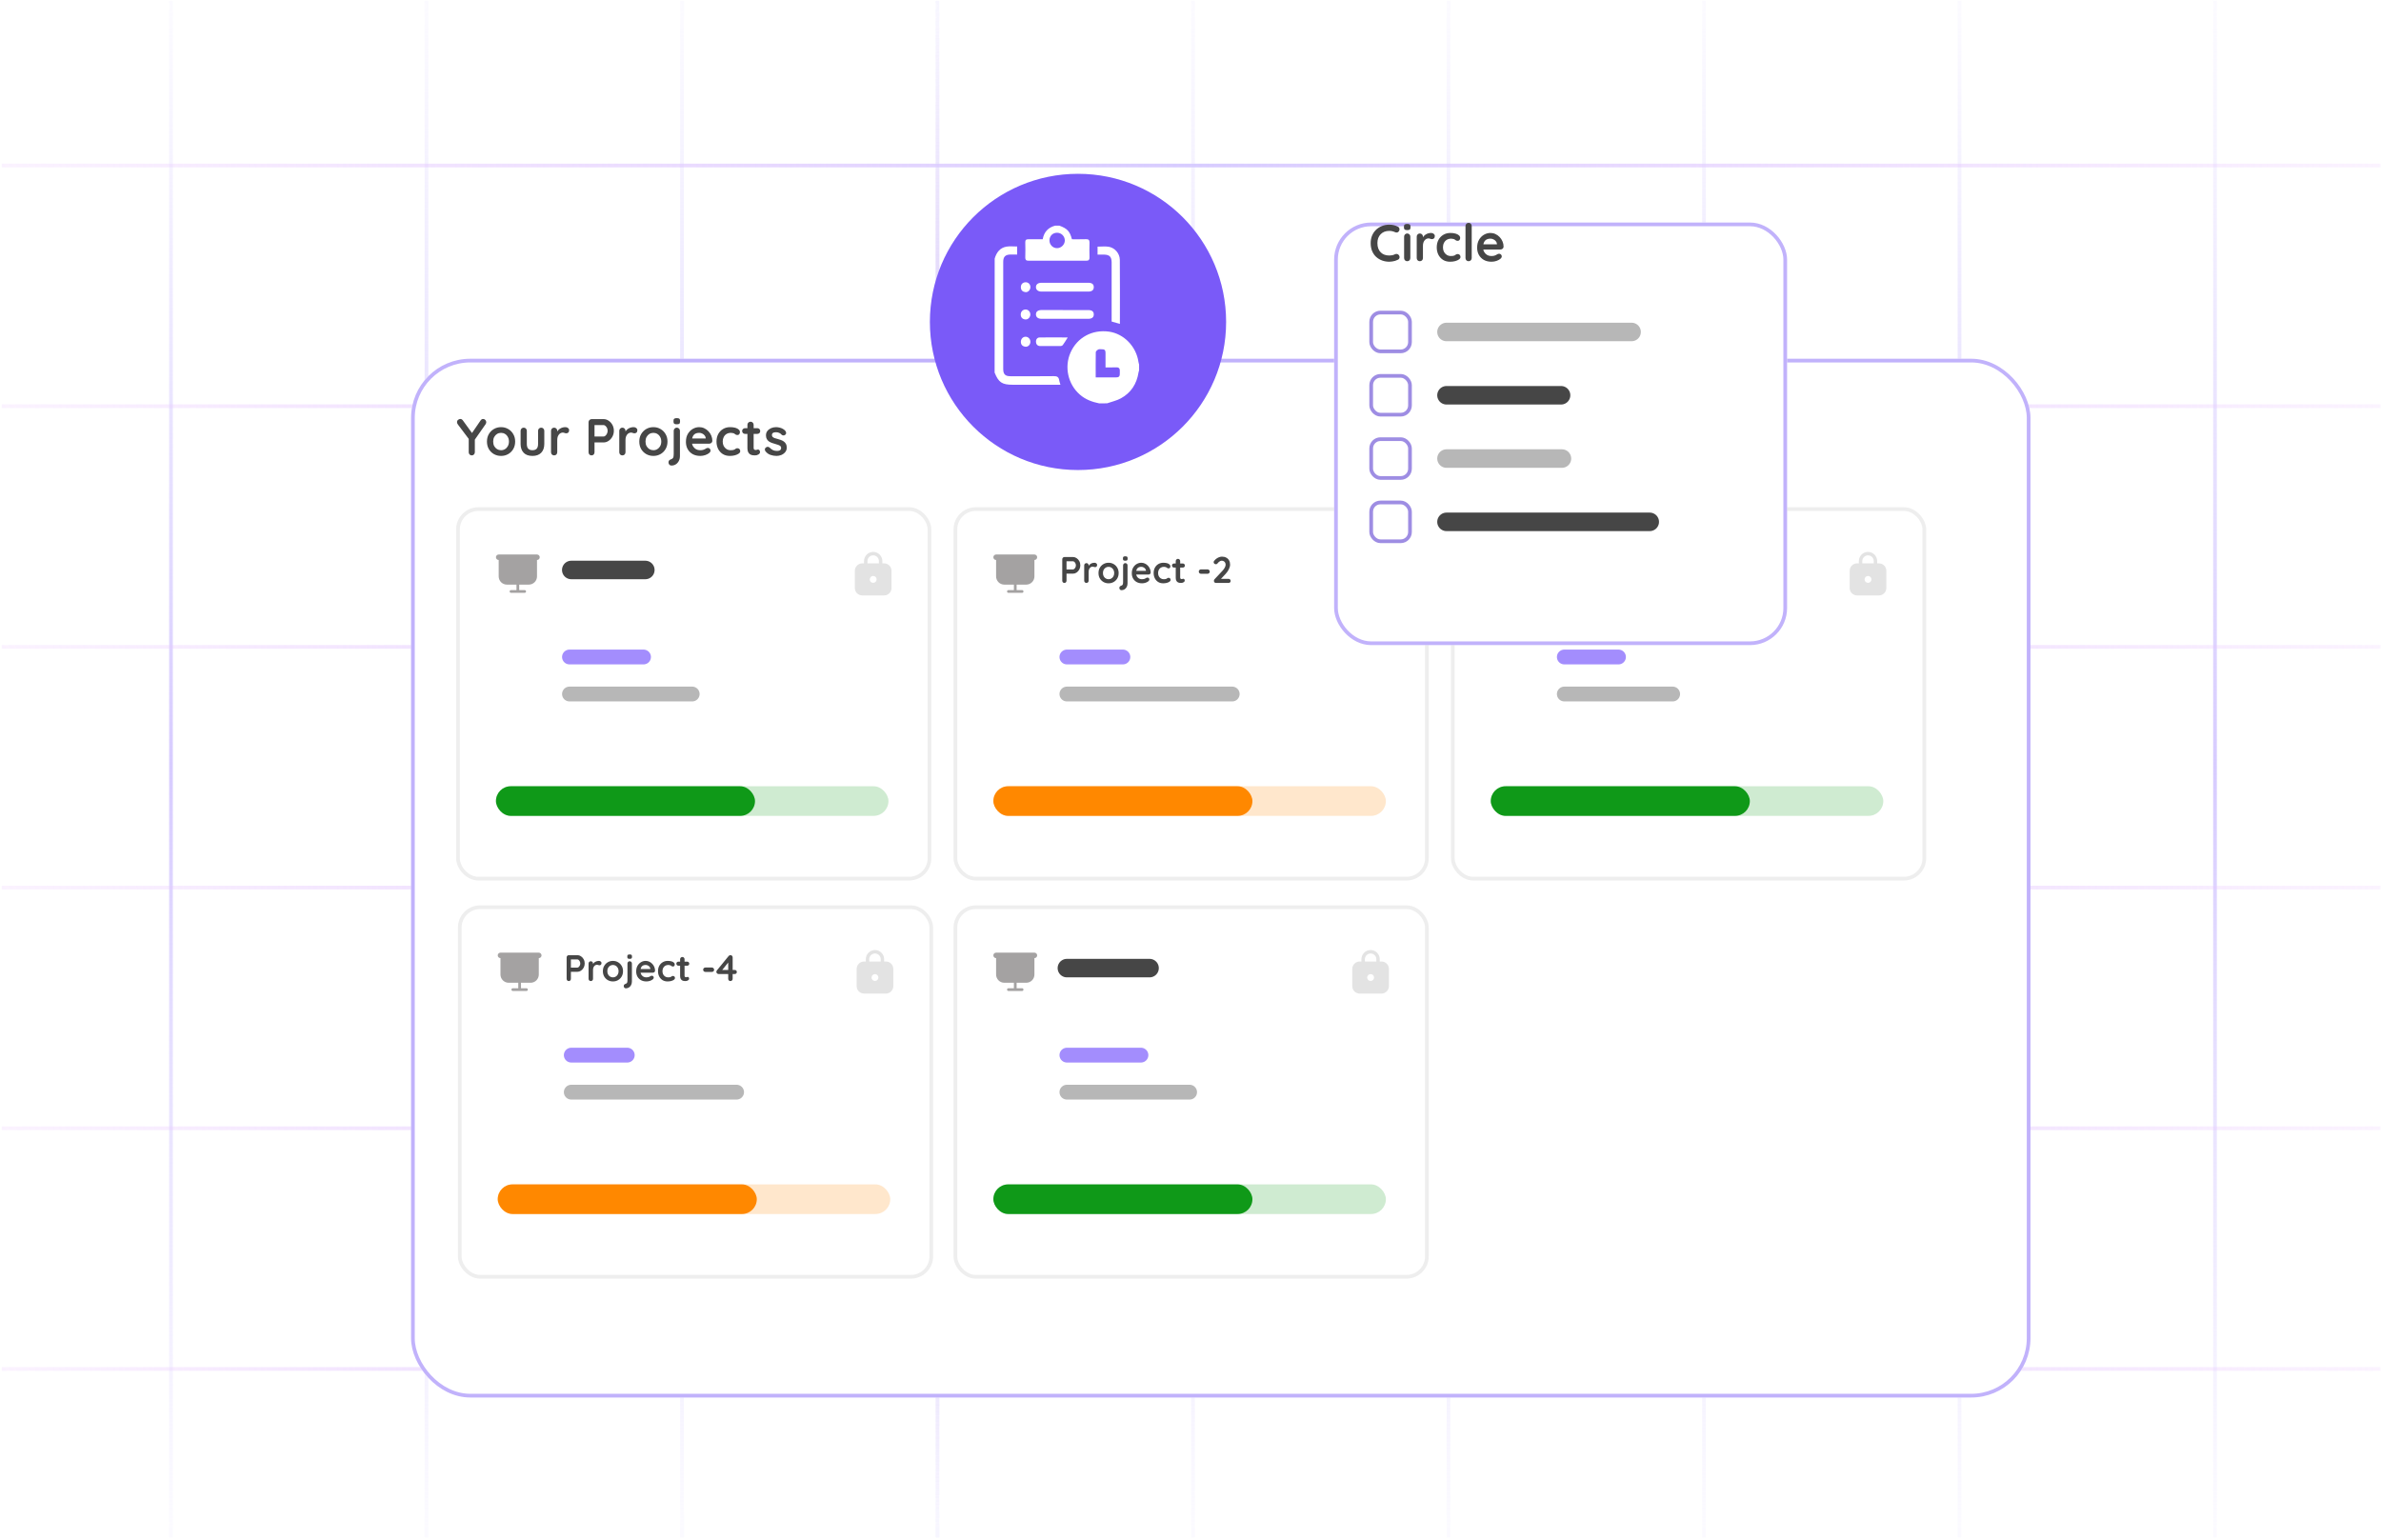 <svg width="643" height="416" viewBox="0 0 643 416" fill="none" xmlns="http://www.w3.org/2000/svg">
<line x1="46.174" y1="0.19" x2="46.174" y2="415.207" stroke="url(#paint0_radial_1590_15808)"/>
<line x1="115.174" y1="0.19" x2="115.174" y2="415.207" stroke="url(#paint1_radial_1590_15808)"/>
<line x1="184.174" y1="0.19" x2="184.174" y2="415.207" stroke="url(#paint2_radial_1590_15808)"/>
<line x1="253.174" y1="0.19" x2="253.174" y2="415.207" stroke="url(#paint3_radial_1590_15808)"/>
<line x1="253.174" y1="0.19" x2="253.174" y2="415.207" stroke="url(#paint4_radial_1590_15808)"/>
<line x1="322.174" y1="0.19" x2="322.174" y2="415.207" stroke="url(#paint5_radial_1590_15808)"/>
<line x1="391.174" y1="0.19" x2="391.174" y2="415.207" stroke="url(#paint6_radial_1590_15808)"/>
<line x1="460.174" y1="0.19" x2="460.174" y2="415.207" stroke="url(#paint7_radial_1590_15808)"/>
<line x1="529.174" y1="0.19" x2="529.174" y2="415.207" stroke="url(#paint8_radial_1590_15808)"/>
<line x1="598.174" y1="0.19" x2="598.174" y2="415.207" stroke="url(#paint9_radial_1590_15808)"/>
<line x1="0.467" y1="174.699" x2="642.881" y2="174.699" stroke="url(#paint10_radial_1590_15808)"/>
<line x1="0.467" y1="109.699" x2="642.881" y2="109.699" stroke="url(#paint11_radial_1590_15808)"/>
<line x1="0.467" y1="44.699" x2="642.881" y2="44.699" stroke="url(#paint12_radial_1590_15808)"/>
<line x1="0.467" y1="239.699" x2="642.881" y2="239.699" stroke="url(#paint13_radial_1590_15808)"/>
<line x1="0.467" y1="304.699" x2="642.881" y2="304.699" stroke="url(#paint14_radial_1590_15808)"/>
<line x1="0.467" y1="369.699" x2="642.881" y2="369.699" stroke="url(#paint15_radial_1590_15808)"/>
<g filter="url(#filter0_d_1590_15808)">
<rect x="103.009" y="88.882" width="437.331" height="280.526" rx="16" fill="white"/>
<rect x="103.509" y="89.382" width="436.331" height="279.526" rx="15.5" stroke="#C1B2FB"/>
</g>
<path d="M206.684 121.822C206.591 121.691 206.549 121.523 206.558 121.318C206.568 121.113 206.689 120.935 206.922 120.786C207.072 120.693 207.23 120.655 207.398 120.674C207.566 120.683 207.73 120.767 207.888 120.926C208.159 121.197 208.444 121.407 208.742 121.556C209.041 121.705 209.414 121.78 209.862 121.78C210.002 121.771 210.156 121.752 210.324 121.724C210.492 121.687 210.637 121.612 210.758 121.5C210.889 121.379 210.954 121.197 210.954 120.954C210.954 120.749 210.884 120.585 210.744 120.464C210.604 120.343 210.418 120.24 210.184 120.156C209.96 120.072 209.708 119.993 209.428 119.918C209.139 119.834 208.84 119.741 208.532 119.638C208.234 119.535 207.958 119.405 207.706 119.246C207.454 119.078 207.249 118.859 207.09 118.588C206.932 118.317 206.852 117.977 206.852 117.566C206.852 117.099 206.983 116.703 207.244 116.376C207.506 116.049 207.842 115.797 208.252 115.62C208.672 115.443 209.111 115.354 209.568 115.354C209.858 115.354 210.161 115.391 210.478 115.466C210.796 115.531 211.099 115.643 211.388 115.802C211.678 115.951 211.92 116.152 212.116 116.404C212.219 116.544 212.28 116.712 212.298 116.908C212.317 117.104 212.228 117.281 212.032 117.44C211.892 117.552 211.729 117.603 211.542 117.594C211.356 117.575 211.202 117.51 211.08 117.398C210.922 117.193 210.707 117.029 210.436 116.908C210.175 116.787 209.872 116.726 209.526 116.726C209.386 116.726 209.232 116.745 209.064 116.782C208.906 116.81 208.766 116.88 208.644 116.992C208.523 117.095 208.462 117.263 208.462 117.496C208.462 117.711 208.532 117.883 208.672 118.014C208.812 118.135 208.999 118.238 209.232 118.322C209.475 118.397 209.732 118.471 210.002 118.546C210.282 118.621 210.567 118.709 210.856 118.812C211.146 118.915 211.412 119.05 211.654 119.218C211.897 119.386 212.093 119.605 212.242 119.876C212.392 120.137 212.466 120.473 212.466 120.884C212.466 121.36 212.326 121.766 212.046 122.102C211.766 122.438 211.416 122.695 210.996 122.872C210.576 123.04 210.147 123.124 209.708 123.124C209.158 123.124 208.607 123.031 208.056 122.844C207.506 122.648 207.048 122.307 206.684 121.822Z" fill="#464646"/>
<path d="M201.201 115.634H204.519C204.743 115.634 204.929 115.708 205.079 115.858C205.228 116.007 205.303 116.194 205.303 116.418C205.303 116.632 205.228 116.814 205.079 116.964C204.929 117.104 204.743 117.174 204.519 117.174H201.201C200.977 117.174 200.79 117.099 200.641 116.95C200.491 116.8 200.417 116.614 200.417 116.39C200.417 116.175 200.491 115.998 200.641 115.858C200.79 115.708 200.977 115.634 201.201 115.634ZM202.699 113.884C202.941 113.884 203.137 113.968 203.287 114.136C203.445 114.294 203.525 114.495 203.525 114.738V120.968C203.525 121.098 203.548 121.206 203.595 121.29C203.651 121.374 203.721 121.434 203.805 121.472C203.898 121.509 203.996 121.528 204.099 121.528C204.211 121.528 204.313 121.509 204.407 121.472C204.5 121.425 204.607 121.402 204.729 121.402C204.859 121.402 204.976 121.462 205.079 121.584C205.191 121.705 205.247 121.873 205.247 122.088C205.247 122.349 205.102 122.564 204.813 122.732C204.533 122.9 204.229 122.984 203.903 122.984C203.707 122.984 203.487 122.97 203.245 122.942C203.011 122.904 202.787 122.825 202.573 122.704C202.367 122.573 202.195 122.377 202.055 122.116C201.915 121.854 201.845 121.495 201.845 121.038V114.738C201.845 114.495 201.924 114.294 202.083 114.136C202.251 113.968 202.456 113.884 202.699 113.884Z" fill="#464646"/>
<path d="M197.175 115.354C197.707 115.354 198.169 115.41 198.561 115.522C198.962 115.634 199.27 115.793 199.485 115.998C199.709 116.194 199.821 116.432 199.821 116.712C199.821 116.899 199.765 117.076 199.653 117.244C199.541 117.403 199.378 117.482 199.163 117.482C199.014 117.482 198.888 117.463 198.785 117.426C198.692 117.379 198.608 117.323 198.533 117.258C198.458 117.193 198.37 117.132 198.267 117.076C198.174 117.02 198.029 116.978 197.833 116.95C197.646 116.913 197.506 116.894 197.413 116.894C196.937 116.894 196.531 116.997 196.195 117.202C195.868 117.407 195.616 117.687 195.439 118.042C195.262 118.387 195.173 118.789 195.173 119.246C195.173 119.694 195.262 120.095 195.439 120.45C195.626 120.795 195.878 121.071 196.195 121.276C196.522 121.481 196.895 121.584 197.315 121.584C197.548 121.584 197.749 121.57 197.917 121.542C198.085 121.514 198.225 121.472 198.337 121.416C198.468 121.341 198.584 121.262 198.687 121.178C198.79 121.094 198.944 121.052 199.149 121.052C199.392 121.052 199.578 121.131 199.709 121.29C199.84 121.439 199.905 121.626 199.905 121.85C199.905 122.083 199.774 122.298 199.513 122.494C199.252 122.681 198.906 122.835 198.477 122.956C198.057 123.068 197.6 123.124 197.105 123.124C196.368 123.124 195.728 122.956 195.187 122.62C194.646 122.275 194.226 121.808 193.927 121.22C193.638 120.632 193.493 119.974 193.493 119.246C193.493 118.481 193.647 117.809 193.955 117.23C194.272 116.642 194.706 116.185 195.257 115.858C195.817 115.522 196.456 115.354 197.175 115.354Z" fill="#464646"/>
<path d="M189.113 123.124C188.32 123.124 187.629 122.961 187.041 122.634C186.463 122.298 186.015 121.845 185.697 121.276C185.389 120.707 185.235 120.063 185.235 119.344C185.235 118.504 185.403 117.79 185.739 117.202C186.085 116.605 186.533 116.147 187.083 115.83C187.634 115.513 188.217 115.354 188.833 115.354C189.309 115.354 189.757 115.452 190.177 115.648C190.607 115.844 190.985 116.115 191.311 116.46C191.638 116.796 191.895 117.188 192.081 117.636C192.277 118.084 192.375 118.56 192.375 119.064C192.366 119.288 192.277 119.47 192.109 119.61C191.941 119.75 191.745 119.82 191.521 119.82H186.173L185.753 118.42H190.891L190.583 118.7V118.322C190.565 118.051 190.467 117.809 190.289 117.594C190.121 117.379 189.907 117.211 189.645 117.09C189.393 116.959 189.123 116.894 188.833 116.894C188.553 116.894 188.292 116.931 188.049 117.006C187.807 117.081 187.597 117.207 187.419 117.384C187.242 117.561 187.102 117.799 186.999 118.098C186.897 118.397 186.845 118.775 186.845 119.232C186.845 119.736 186.948 120.165 187.153 120.52C187.368 120.865 187.639 121.131 187.965 121.318C188.301 121.495 188.656 121.584 189.029 121.584C189.375 121.584 189.65 121.556 189.855 121.5C190.061 121.444 190.224 121.379 190.345 121.304C190.476 121.22 190.593 121.15 190.695 121.094C190.863 121.01 191.022 120.968 191.171 120.968C191.377 120.968 191.545 121.038 191.675 121.178C191.815 121.318 191.885 121.481 191.885 121.668C191.885 121.92 191.755 122.149 191.493 122.354C191.251 122.559 190.91 122.741 190.471 122.9C190.033 123.049 189.58 123.124 189.113 123.124Z" fill="#464646"/>
<path d="M183.62 123.124C183.62 123.656 183.517 124.113 183.312 124.496C183.106 124.888 182.831 125.191 182.486 125.406C182.14 125.621 181.753 125.728 181.324 125.728C181.09 125.728 180.904 125.649 180.764 125.49C180.614 125.341 180.54 125.159 180.54 124.944V124.79C180.54 124.585 180.61 124.421 180.75 124.3C180.88 124.179 181.048 124.085 181.254 124.02C181.478 123.945 181.636 123.838 181.73 123.698C181.823 123.567 181.879 123.409 181.898 123.222C181.926 123.035 181.94 122.839 181.94 122.634V116.348C181.94 116.105 182.019 115.905 182.178 115.746C182.336 115.578 182.537 115.494 182.78 115.494C183.022 115.494 183.223 115.578 183.382 115.746C183.54 115.905 183.62 116.105 183.62 116.348V123.124ZM182.752 114.584C182.434 114.584 182.21 114.533 182.08 114.43C181.949 114.327 181.884 114.145 181.884 113.884V113.618C181.884 113.347 181.954 113.165 182.094 113.072C182.243 112.969 182.467 112.918 182.766 112.918C183.092 112.918 183.321 112.969 183.452 113.072C183.582 113.175 183.648 113.357 183.648 113.618V113.884C183.648 114.155 183.578 114.341 183.438 114.444C183.298 114.537 183.069 114.584 182.752 114.584Z" fill="#464646"/>
<path d="M180.259 119.246C180.259 120.011 180.087 120.688 179.741 121.276C179.405 121.855 178.948 122.307 178.369 122.634C177.8 122.961 177.161 123.124 176.451 123.124C175.742 123.124 175.098 122.961 174.519 122.634C173.95 122.307 173.493 121.855 173.147 121.276C172.811 120.688 172.643 120.011 172.643 119.246C172.643 118.481 172.811 117.809 173.147 117.23C173.493 116.642 173.95 116.185 174.519 115.858C175.098 115.522 175.742 115.354 176.451 115.354C177.161 115.354 177.8 115.522 178.369 115.858C178.948 116.185 179.405 116.642 179.741 117.23C180.087 117.809 180.259 118.481 180.259 119.246ZM178.579 119.246C178.579 118.77 178.481 118.359 178.285 118.014C178.099 117.659 177.842 117.384 177.515 117.188C177.198 116.992 176.843 116.894 176.451 116.894C176.059 116.894 175.7 116.992 175.373 117.188C175.056 117.384 174.799 117.659 174.603 118.014C174.417 118.359 174.323 118.77 174.323 119.246C174.323 119.713 174.417 120.123 174.603 120.478C174.799 120.823 175.056 121.094 175.373 121.29C175.7 121.486 176.059 121.584 176.451 121.584C176.843 121.584 177.198 121.486 177.515 121.29C177.842 121.094 178.099 120.823 178.285 120.478C178.481 120.123 178.579 119.713 178.579 119.246Z" fill="#464646"/>
<path d="M168.078 122.984C167.835 122.984 167.634 122.905 167.476 122.746C167.317 122.578 167.238 122.373 167.238 122.13V116.348C167.238 116.105 167.317 115.905 167.476 115.746C167.634 115.578 167.835 115.494 168.078 115.494C168.32 115.494 168.521 115.578 168.68 115.746C168.838 115.905 168.918 116.105 168.918 116.348V117.664L168.82 116.726C168.922 116.502 169.053 116.306 169.212 116.138C169.38 115.961 169.566 115.816 169.772 115.704C169.977 115.583 170.196 115.494 170.43 115.438C170.663 115.382 170.896 115.354 171.13 115.354C171.41 115.354 171.643 115.433 171.83 115.592C172.026 115.751 172.124 115.937 172.124 116.152C172.124 116.46 172.044 116.684 171.886 116.824C171.727 116.955 171.554 117.02 171.368 117.02C171.19 117.02 171.027 116.987 170.878 116.922C170.738 116.857 170.574 116.824 170.388 116.824C170.22 116.824 170.047 116.866 169.87 116.95C169.702 117.025 169.543 117.146 169.394 117.314C169.254 117.482 169.137 117.692 169.044 117.944C168.96 118.187 168.918 118.476 168.918 118.812V122.13C168.918 122.373 168.838 122.578 168.68 122.746C168.521 122.905 168.32 122.984 168.078 122.984Z" fill="#464646"/>
<path d="M162.988 113.184C163.473 113.184 163.926 113.324 164.346 113.604C164.775 113.884 165.121 114.262 165.382 114.738C165.643 115.214 165.774 115.746 165.774 116.334C165.774 116.913 165.643 117.44 165.382 117.916C165.121 118.392 164.775 118.775 164.346 119.064C163.926 119.344 163.473 119.484 162.988 119.484H160.412L160.552 119.232V122.13C160.552 122.373 160.477 122.578 160.328 122.746C160.179 122.905 159.983 122.984 159.74 122.984C159.507 122.984 159.315 122.905 159.166 122.746C159.017 122.578 158.942 122.373 158.942 122.13V114.038C158.942 113.795 159.021 113.595 159.18 113.436C159.348 113.268 159.553 113.184 159.796 113.184H162.988ZM162.988 117.888C163.165 117.888 163.338 117.813 163.506 117.664C163.674 117.515 163.814 117.323 163.926 117.09C164.038 116.847 164.094 116.595 164.094 116.334C164.094 116.063 164.038 115.811 163.926 115.578C163.814 115.345 163.674 115.158 163.506 115.018C163.338 114.869 163.165 114.794 162.988 114.794H160.384L160.552 114.542V118.112L160.398 117.888H162.988Z" fill="#464646"/>
<path d="M149.648 122.984C149.405 122.984 149.205 122.905 149.046 122.746C148.887 122.578 148.808 122.373 148.808 122.13V116.348C148.808 116.105 148.887 115.905 149.046 115.746C149.205 115.578 149.405 115.494 149.648 115.494C149.891 115.494 150.091 115.578 150.25 115.746C150.409 115.905 150.488 116.105 150.488 116.348V117.664L150.39 116.726C150.493 116.502 150.623 116.306 150.782 116.138C150.95 115.961 151.137 115.816 151.342 115.704C151.547 115.583 151.767 115.494 152 115.438C152.233 115.382 152.467 115.354 152.7 115.354C152.98 115.354 153.213 115.433 153.4 115.592C153.596 115.751 153.694 115.937 153.694 116.152C153.694 116.46 153.615 116.684 153.456 116.824C153.297 116.955 153.125 117.02 152.938 117.02C152.761 117.02 152.597 116.987 152.448 116.922C152.308 116.857 152.145 116.824 151.958 116.824C151.79 116.824 151.617 116.866 151.44 116.95C151.272 117.025 151.113 117.146 150.964 117.314C150.824 117.482 150.707 117.692 150.614 117.944C150.53 118.187 150.488 118.476 150.488 118.812V122.13C150.488 122.373 150.409 122.578 150.25 122.746C150.091 122.905 149.891 122.984 149.648 122.984Z" fill="#464646"/>
<path d="M146.149 115.494C146.392 115.494 146.592 115.578 146.751 115.746C146.91 115.905 146.989 116.105 146.989 116.348V119.904C146.989 120.893 146.714 121.677 146.163 122.256C145.612 122.835 144.819 123.124 143.783 123.124C142.747 123.124 141.954 122.835 141.403 122.256C140.862 121.677 140.591 120.893 140.591 119.904V116.348C140.591 116.105 140.67 115.905 140.829 115.746C140.988 115.578 141.188 115.494 141.431 115.494C141.674 115.494 141.874 115.578 142.033 115.746C142.192 115.905 142.271 116.105 142.271 116.348V119.904C142.271 120.473 142.397 120.898 142.649 121.178C142.901 121.449 143.279 121.584 143.783 121.584C144.296 121.584 144.679 121.449 144.931 121.178C145.183 120.898 145.309 120.473 145.309 119.904V116.348C145.309 116.105 145.388 115.905 145.547 115.746C145.706 115.578 145.906 115.494 146.149 115.494Z" fill="#464646"/>
<path d="M139.121 119.246C139.121 120.011 138.948 120.688 138.603 121.276C138.267 121.855 137.809 122.307 137.231 122.634C136.661 122.961 136.022 123.124 135.313 123.124C134.603 123.124 133.959 122.961 133.381 122.634C132.811 122.307 132.354 121.855 132.009 121.276C131.673 120.688 131.505 120.011 131.505 119.246C131.505 118.481 131.673 117.809 132.009 117.23C132.354 116.642 132.811 116.185 133.381 115.858C133.959 115.522 134.603 115.354 135.313 115.354C136.022 115.354 136.661 115.522 137.231 115.858C137.809 116.185 138.267 116.642 138.603 117.23C138.948 117.809 139.121 118.481 139.121 119.246ZM137.441 119.246C137.441 118.77 137.343 118.359 137.147 118.014C136.96 117.659 136.703 117.384 136.377 117.188C136.059 116.992 135.705 116.894 135.313 116.894C134.921 116.894 134.561 116.992 134.235 117.188C133.917 117.384 133.661 117.659 133.465 118.014C133.278 118.359 133.185 118.77 133.185 119.246C133.185 119.713 133.278 120.123 133.465 120.478C133.661 120.823 133.917 121.094 134.235 121.29C134.561 121.486 134.921 121.584 135.313 121.584C135.705 121.584 136.059 121.486 136.377 121.29C136.703 121.094 136.96 120.823 137.147 120.478C137.343 120.123 137.441 119.713 137.441 119.246Z" fill="#464646"/>
<path d="M130.473 113.142C130.688 113.142 130.879 113.226 131.047 113.394C131.224 113.553 131.313 113.758 131.313 114.01C131.313 114.094 131.299 114.183 131.271 114.276C131.252 114.36 131.215 114.444 131.159 114.528L127.981 119.078L128.233 118.112V122.13C128.233 122.373 128.149 122.578 127.981 122.746C127.822 122.905 127.636 122.984 127.421 122.984C127.188 122.984 126.987 122.905 126.819 122.746C126.66 122.578 126.581 122.373 126.581 122.13V118.224L126.693 118.672L123.669 114.654C123.576 114.533 123.51 114.416 123.473 114.304C123.436 114.192 123.417 114.089 123.417 113.996C123.417 113.744 123.515 113.539 123.711 113.38C123.907 113.221 124.108 113.142 124.313 113.142C124.574 113.142 124.803 113.273 124.999 113.534L127.687 117.244L127.295 117.188L129.773 113.562C129.969 113.282 130.202 113.142 130.473 113.142Z" fill="#464646"/>
<rect x="123.679" y="137.484" width="127.33" height="99.797" rx="5.5" fill="white" stroke="#EEEEEE"/>
<path d="M134.671 149.75C134.475 149.75 134.287 149.828 134.148 149.967C134.009 150.106 133.932 150.294 133.932 150.49C133.932 150.686 134.009 150.874 134.148 151.013C134.287 151.151 134.475 151.229 134.671 151.229V155.665C134.671 156.253 134.905 156.817 135.32 157.233C135.736 157.649 136.301 157.883 136.889 157.883H139.476V159.362H137.998C137.9 159.362 137.806 159.401 137.736 159.47C137.667 159.539 137.628 159.633 137.628 159.731C137.628 159.829 137.667 159.923 137.736 159.993C137.806 160.062 137.9 160.101 137.998 160.101H141.694C141.792 160.101 141.886 160.062 141.956 159.993C142.025 159.923 142.064 159.829 142.064 159.731C142.064 159.633 142.025 159.539 141.956 159.47C141.886 159.401 141.792 159.362 141.694 159.362H140.216V157.883H142.803C143.392 157.883 143.956 157.649 144.372 157.233C144.788 156.817 145.021 156.253 145.021 155.665V151.229C145.217 151.229 145.405 151.151 145.544 151.013C145.683 150.874 145.761 150.686 145.761 150.49C145.761 150.294 145.683 150.106 145.544 149.967C145.405 149.828 145.217 149.75 145.021 149.75H134.671Z" fill="#A4A2A2"/>
<path d="M153.789 177.426H173.789" stroke="#A38DFD" stroke-width="4" stroke-linecap="round"/>
<path d="M153.789 187.426H186.932" stroke="#B7B7B7" stroke-width="4" stroke-linecap="round"/>
<path d="M154.273 153.926H174.273" stroke="#464646" stroke-width="5" stroke-linecap="round"/>
<rect x="133.932" y="212.335" width="106" height="8" rx="4" fill="#CFEBD1"/>
<rect x="133.932" y="212.335" width="69.96" height="8" rx="4" fill="#0F9918"/>
<path d="M238.281 151.522V152.141H238.745C239.279 152.141 239.79 152.353 240.168 152.73C240.545 153.107 240.757 153.619 240.757 154.152V158.793C240.757 159.327 240.545 159.838 240.168 160.216C239.79 160.593 239.279 160.805 238.745 160.805H232.867C232.333 160.805 231.822 160.593 231.444 160.216C231.067 159.838 230.855 159.327 230.855 158.793V154.152C230.855 153.619 231.067 153.107 231.444 152.73C231.822 152.353 232.333 152.141 232.867 152.141H233.331V151.522C233.331 150.866 233.591 150.236 234.056 149.772C234.52 149.308 235.15 149.047 235.806 149.047C236.463 149.047 237.092 149.308 237.556 149.772C238.021 150.236 238.281 150.866 238.281 151.522ZM234.259 151.522V152.141H237.353V151.522C237.353 151.112 237.19 150.718 236.9 150.428C236.61 150.138 236.216 149.975 235.806 149.975C235.396 149.975 235.002 150.138 234.712 150.428C234.422 150.718 234.259 151.112 234.259 151.522ZM235.806 157.401C236.052 157.401 236.288 157.303 236.462 157.129C236.636 156.955 236.734 156.719 236.734 156.473C236.734 156.227 236.636 155.991 236.462 155.816C236.288 155.642 236.052 155.545 235.806 155.545C235.56 155.545 235.324 155.642 235.15 155.816C234.976 155.991 234.878 156.227 234.878 156.473C234.878 156.719 234.976 156.955 235.15 157.129C235.324 157.303 235.56 157.401 235.806 157.401Z" fill="#E3E3E3"/>
<rect x="258.009" y="245.005" width="127.33" height="99.797" rx="5.5" fill="white" stroke="#EEEEEE"/>
<path d="M269.001 257.271C268.805 257.271 268.617 257.349 268.478 257.488C268.339 257.626 268.262 257.814 268.262 258.011C268.262 258.207 268.339 258.395 268.478 258.533C268.617 258.672 268.805 258.75 269.001 258.75V263.186C269.001 263.774 269.235 264.338 269.651 264.754C270.066 265.17 270.631 265.404 271.219 265.404H273.806V266.882H272.328C272.23 266.882 272.136 266.921 272.066 266.991C271.997 267.06 271.958 267.154 271.958 267.252C271.958 267.35 271.997 267.444 272.066 267.513C272.136 267.583 272.23 267.622 272.328 267.622H276.024C276.122 267.622 276.216 267.583 276.286 267.513C276.355 267.444 276.394 267.35 276.394 267.252C276.394 267.154 276.355 267.06 276.286 266.991C276.216 266.921 276.122 266.882 276.024 266.882H274.546V265.404H277.133C277.722 265.404 278.286 265.17 278.702 264.754C279.118 264.338 279.351 263.774 279.351 263.186V258.75C279.547 258.75 279.735 258.672 279.874 258.533C280.013 258.395 280.091 258.207 280.091 258.011C280.091 257.814 280.013 257.626 279.874 257.488C279.735 257.349 279.547 257.271 279.351 257.271H269.001Z" fill="#A4A2A2"/>
<path d="M288.119 284.947H308.119" stroke="#A38DFD" stroke-width="4" stroke-linecap="round"/>
<path d="M288.119 294.947H321.262" stroke="#B7B7B7" stroke-width="4" stroke-linecap="round"/>
<path d="M288.119 261.447H310.443" stroke="#464646" stroke-width="5" stroke-linecap="round"/>
<rect x="268.262" y="319.856" width="106" height="8" rx="4" fill="#CFEBD1"/>
<rect x="268.262" y="319.856" width="69.96" height="8" rx="4" fill="#0F9918"/>
<path d="M372.611 259.043V259.662H373.076C373.609 259.662 374.12 259.874 374.498 260.251C374.875 260.628 375.087 261.14 375.087 261.673V266.314C375.087 266.848 374.875 267.359 374.498 267.736C374.12 268.114 373.609 268.325 373.076 268.325H367.197C366.663 268.325 366.152 268.114 365.774 267.736C365.397 267.359 365.185 266.848 365.185 266.314V261.673C365.185 261.14 365.397 260.628 365.774 260.251C366.152 259.874 366.663 259.662 367.197 259.662H367.661V259.043C367.661 258.386 367.922 257.757 368.386 257.293C368.85 256.828 369.48 256.568 370.136 256.568C370.793 256.568 371.422 256.828 371.886 257.293C372.351 257.757 372.611 258.386 372.611 259.043ZM368.589 259.043V259.662H371.683V259.043C371.683 258.633 371.52 258.239 371.23 257.949C370.94 257.659 370.546 257.496 370.136 257.496C369.726 257.496 369.332 257.659 369.042 257.949C368.752 258.239 368.589 258.633 368.589 259.043ZM370.136 264.922C370.382 264.922 370.618 264.824 370.792 264.65C370.967 264.476 371.064 264.24 371.064 263.994C371.064 263.747 370.967 263.511 370.792 263.337C370.618 263.163 370.382 263.065 370.136 263.065C369.89 263.065 369.654 263.163 369.48 263.337C369.306 263.511 369.208 263.747 369.208 263.994C369.208 264.24 369.306 264.476 369.48 264.65C369.654 264.824 369.89 264.922 370.136 264.922Z" fill="#E3E3E3"/>
<rect x="258.009" y="137.484" width="127.33" height="99.797" rx="5.5" fill="white" stroke="#EEEEEE"/>
<path d="M269.001 149.75C268.805 149.75 268.617 149.828 268.478 149.967C268.339 150.106 268.262 150.294 268.262 150.49C268.262 150.686 268.339 150.874 268.478 151.013C268.617 151.151 268.805 151.229 269.001 151.229V155.665C269.001 156.253 269.235 156.817 269.651 157.233C270.066 157.649 270.631 157.883 271.219 157.883H273.806V159.362H272.328C272.23 159.362 272.136 159.401 272.066 159.47C271.997 159.539 271.958 159.633 271.958 159.731C271.958 159.829 271.997 159.923 272.066 159.993C272.136 160.062 272.23 160.101 272.328 160.101H276.024C276.122 160.101 276.216 160.062 276.286 159.993C276.355 159.923 276.394 159.829 276.394 159.731C276.394 159.633 276.355 159.539 276.286 159.47C276.216 159.401 276.122 159.362 276.024 159.362H274.546V157.883H277.133C277.722 157.883 278.286 157.649 278.702 157.233C279.118 156.817 279.351 156.253 279.351 155.665V151.229C279.547 151.229 279.735 151.151 279.874 151.013C280.013 150.874 280.091 150.686 280.091 150.49C280.091 150.294 280.013 150.106 279.874 149.967C279.735 149.828 279.547 149.75 279.351 149.75H269.001Z" fill="#A4A2A2"/>
<path d="M288.119 177.426H303.242" stroke="#A38DFD" stroke-width="4" stroke-linecap="round"/>
<path d="M288.119 187.426H332.767" stroke="#B7B7B7" stroke-width="4" stroke-linecap="round"/>
<path d="M331.783 156.326C331.943 156.326 332.077 156.379 332.183 156.486C332.29 156.592 332.343 156.726 332.343 156.886C332.343 157.039 332.29 157.169 332.183 157.276C332.077 157.376 331.943 157.426 331.783 157.426H328.383C328.21 157.426 328.073 157.372 327.973 157.266C327.873 157.159 327.823 157.022 327.823 156.856C327.823 156.689 327.883 156.542 328.003 156.416L330.183 154.086C330.43 153.819 330.623 153.546 330.763 153.266C330.91 152.986 330.983 152.742 330.983 152.536C330.983 152.202 330.887 151.936 330.693 151.736C330.5 151.529 330.243 151.426 329.923 151.426C329.797 151.426 329.667 151.456 329.533 151.516C329.4 151.576 329.27 151.659 329.143 151.766C329.023 151.872 328.91 151.996 328.803 152.136C328.723 152.242 328.643 152.309 328.563 152.336C328.483 152.362 328.41 152.376 328.343 152.376C328.197 152.376 328.06 152.322 327.933 152.216C327.813 152.102 327.753 151.972 327.753 151.826C327.753 151.712 327.79 151.602 327.863 151.496C327.943 151.389 328.04 151.279 328.153 151.166C328.32 150.999 328.507 150.852 328.713 150.726C328.92 150.599 329.133 150.502 329.353 150.436C329.573 150.362 329.787 150.326 329.993 150.326C330.44 150.326 330.827 150.416 331.153 150.596C331.487 150.769 331.743 151.019 331.923 151.346C332.103 151.666 332.193 152.046 332.193 152.486C332.193 152.852 332.083 153.262 331.863 153.716C331.65 154.162 331.36 154.582 330.993 154.976L329.643 156.416L329.533 156.326H331.783Z" fill="#464646"/>
<path d="M324.348 154.956C324.175 154.956 324.028 154.899 323.908 154.786C323.795 154.673 323.738 154.529 323.738 154.356C323.738 154.183 323.795 154.043 323.908 153.936C324.028 153.823 324.175 153.766 324.348 153.766H326.088C326.262 153.766 326.405 153.826 326.518 153.946C326.638 154.059 326.698 154.203 326.698 154.376C326.698 154.543 326.638 154.683 326.518 154.796C326.405 154.903 326.262 154.956 326.088 154.956H324.348Z" fill="#464646"/>
<path d="M317.054 152.176H319.424C319.584 152.176 319.717 152.229 319.824 152.336C319.931 152.442 319.984 152.576 319.984 152.736C319.984 152.889 319.931 153.019 319.824 153.126C319.717 153.226 319.584 153.276 319.424 153.276H317.054C316.894 153.276 316.761 153.222 316.654 153.116C316.547 153.009 316.494 152.876 316.494 152.716C316.494 152.562 316.547 152.436 316.654 152.336C316.761 152.229 316.894 152.176 317.054 152.176ZM318.124 150.926C318.297 150.926 318.437 150.986 318.544 151.106C318.657 151.219 318.714 151.362 318.714 151.536V155.986C318.714 156.079 318.731 156.156 318.764 156.216C318.804 156.276 318.854 156.319 318.914 156.346C318.981 156.372 319.051 156.386 319.124 156.386C319.204 156.386 319.277 156.372 319.344 156.346C319.411 156.312 319.487 156.296 319.574 156.296C319.667 156.296 319.751 156.339 319.824 156.426C319.904 156.512 319.944 156.632 319.944 156.786C319.944 156.972 319.841 157.126 319.634 157.246C319.434 157.366 319.217 157.426 318.984 157.426C318.844 157.426 318.687 157.416 318.514 157.396C318.347 157.369 318.187 157.312 318.034 157.226C317.887 157.132 317.764 156.992 317.664 156.806C317.564 156.619 317.514 156.362 317.514 156.036V151.536C317.514 151.362 317.571 151.219 317.684 151.106C317.804 150.986 317.951 150.926 318.124 150.926Z" fill="#464646"/>
<path d="M314.179 151.976C314.559 151.976 314.889 152.016 315.169 152.096C315.455 152.176 315.675 152.289 315.829 152.436C315.989 152.576 316.069 152.746 316.069 152.946C316.069 153.079 316.029 153.206 315.949 153.326C315.869 153.439 315.752 153.496 315.599 153.496C315.492 153.496 315.402 153.482 315.329 153.456C315.262 153.422 315.202 153.382 315.149 153.336C315.095 153.289 315.032 153.246 314.959 153.206C314.892 153.166 314.789 153.136 314.649 153.116C314.515 153.089 314.415 153.076 314.349 153.076C314.009 153.076 313.719 153.149 313.479 153.296C313.245 153.442 313.065 153.642 312.939 153.896C312.812 154.142 312.749 154.429 312.749 154.756C312.749 155.076 312.812 155.362 312.939 155.616C313.072 155.862 313.252 156.059 313.479 156.206C313.712 156.352 313.979 156.426 314.279 156.426C314.445 156.426 314.589 156.416 314.709 156.396C314.829 156.376 314.929 156.346 315.009 156.306C315.102 156.252 315.185 156.196 315.259 156.136C315.332 156.076 315.442 156.046 315.589 156.046C315.762 156.046 315.895 156.102 315.989 156.216C316.082 156.322 316.129 156.456 316.129 156.616C316.129 156.782 316.035 156.936 315.849 157.076C315.662 157.209 315.415 157.319 315.109 157.406C314.809 157.486 314.482 157.526 314.129 157.526C313.602 157.526 313.145 157.406 312.759 157.166C312.372 156.919 312.072 156.586 311.859 156.166C311.652 155.746 311.549 155.276 311.549 154.756C311.549 154.209 311.659 153.729 311.879 153.316C312.105 152.896 312.415 152.569 312.809 152.336C313.209 152.096 313.665 151.976 314.179 151.976Z" fill="#464646"/>
<path d="M308.42 157.526C307.853 157.526 307.36 157.409 306.94 157.176C306.527 156.936 306.207 156.612 305.98 156.206C305.76 155.799 305.65 155.339 305.65 154.826C305.65 154.226 305.77 153.716 306.01 153.296C306.257 152.869 306.577 152.542 306.97 152.316C307.363 152.089 307.78 151.976 308.22 151.976C308.56 151.976 308.88 152.046 309.18 152.186C309.487 152.326 309.757 152.519 309.99 152.766C310.223 153.006 310.407 153.286 310.54 153.606C310.68 153.926 310.75 154.266 310.75 154.626C310.743 154.786 310.68 154.916 310.56 155.016C310.44 155.116 310.3 155.166 310.14 155.166H306.32L306.02 154.166H309.69L309.47 154.366V154.096C309.457 153.902 309.387 153.729 309.26 153.576C309.14 153.422 308.987 153.302 308.8 153.216C308.62 153.122 308.427 153.076 308.22 153.076C308.02 153.076 307.833 153.102 307.66 153.156C307.487 153.209 307.337 153.299 307.21 153.426C307.083 153.552 306.983 153.722 306.91 153.936C306.837 154.149 306.8 154.419 306.8 154.746C306.8 155.106 306.873 155.412 307.02 155.666C307.173 155.912 307.367 156.102 307.6 156.236C307.84 156.362 308.093 156.426 308.36 156.426C308.607 156.426 308.803 156.406 308.95 156.366C309.097 156.326 309.213 156.279 309.3 156.226C309.393 156.166 309.477 156.116 309.55 156.076C309.67 156.016 309.783 155.986 309.89 155.986C310.037 155.986 310.157 156.036 310.25 156.136C310.35 156.236 310.4 156.352 310.4 156.486C310.4 156.666 310.307 156.829 310.12 156.976C309.947 157.122 309.703 157.252 309.39 157.366C309.077 157.472 308.753 157.526 308.42 157.526Z" fill="#464646"/>
<path d="M304.496 157.526C304.496 157.906 304.423 158.233 304.276 158.506C304.13 158.786 303.933 159.003 303.686 159.156C303.44 159.309 303.163 159.386 302.856 159.386C302.69 159.386 302.556 159.329 302.456 159.216C302.35 159.109 302.296 158.979 302.296 158.826V158.716C302.296 158.569 302.346 158.453 302.446 158.366C302.54 158.279 302.66 158.213 302.806 158.166C302.966 158.113 303.08 158.036 303.146 157.936C303.213 157.843 303.253 157.729 303.266 157.596C303.286 157.463 303.296 157.323 303.296 157.176V152.686C303.296 152.513 303.353 152.369 303.466 152.256C303.58 152.136 303.723 152.076 303.896 152.076C304.07 152.076 304.213 152.136 304.326 152.256C304.44 152.369 304.496 152.513 304.496 152.686V157.526ZM303.876 151.426C303.65 151.426 303.49 151.389 303.396 151.316C303.303 151.243 303.256 151.113 303.256 150.926V150.736C303.256 150.543 303.306 150.413 303.406 150.346C303.513 150.273 303.673 150.236 303.886 150.236C304.12 150.236 304.283 150.273 304.376 150.346C304.47 150.419 304.516 150.549 304.516 150.736V150.926C304.516 151.119 304.466 151.253 304.366 151.326C304.266 151.393 304.103 151.426 303.876 151.426Z" fill="#464646"/>
<path d="M302.096 154.756C302.096 155.302 301.973 155.786 301.726 156.206C301.486 156.619 301.159 156.942 300.746 157.176C300.339 157.409 299.883 157.526 299.376 157.526C298.869 157.526 298.409 157.409 297.996 157.176C297.589 156.942 297.263 156.619 297.016 156.206C296.776 155.786 296.656 155.302 296.656 154.756C296.656 154.209 296.776 153.729 297.016 153.316C297.263 152.896 297.589 152.569 297.996 152.336C298.409 152.096 298.869 151.976 299.376 151.976C299.883 151.976 300.339 152.096 300.746 152.336C301.159 152.569 301.486 152.896 301.726 153.316C301.973 153.729 302.096 154.209 302.096 154.756ZM300.896 154.756C300.896 154.416 300.826 154.122 300.686 153.876C300.553 153.622 300.369 153.426 300.136 153.286C299.909 153.146 299.656 153.076 299.376 153.076C299.096 153.076 298.839 153.146 298.606 153.286C298.379 153.426 298.196 153.622 298.056 153.876C297.923 154.122 297.856 154.416 297.856 154.756C297.856 155.089 297.923 155.382 298.056 155.636C298.196 155.882 298.379 156.076 298.606 156.216C298.839 156.356 299.096 156.426 299.376 156.426C299.656 156.426 299.909 156.356 300.136 156.216C300.369 156.076 300.553 155.882 300.686 155.636C300.826 155.382 300.896 155.089 300.896 154.756Z" fill="#464646"/>
<path d="M293.395 157.426C293.221 157.426 293.078 157.369 292.965 157.256C292.851 157.136 292.795 156.989 292.795 156.816V152.686C292.795 152.512 292.851 152.369 292.965 152.256C293.078 152.136 293.221 152.076 293.395 152.076C293.568 152.076 293.711 152.136 293.825 152.256C293.938 152.369 293.995 152.512 293.995 152.686V153.626L293.925 152.956C293.998 152.796 294.091 152.656 294.205 152.536C294.325 152.409 294.458 152.306 294.605 152.226C294.751 152.139 294.908 152.076 295.075 152.036C295.241 151.996 295.408 151.976 295.575 151.976C295.775 151.976 295.941 152.032 296.075 152.146C296.215 152.259 296.285 152.392 296.285 152.546C296.285 152.766 296.228 152.926 296.115 153.026C296.001 153.119 295.878 153.166 295.745 153.166C295.618 153.166 295.501 153.142 295.395 153.096C295.295 153.049 295.178 153.026 295.045 153.026C294.925 153.026 294.801 153.056 294.675 153.116C294.555 153.169 294.441 153.256 294.335 153.376C294.235 153.496 294.151 153.646 294.085 153.826C294.025 153.999 293.995 154.206 293.995 154.446V156.816C293.995 156.989 293.938 157.136 293.825 157.256C293.711 157.369 293.568 157.426 293.395 157.426Z" fill="#464646"/>
<path d="M289.759 150.426C290.106 150.426 290.429 150.526 290.729 150.726C291.036 150.926 291.283 151.196 291.469 151.536C291.656 151.876 291.749 152.256 291.749 152.676C291.749 153.089 291.656 153.466 291.469 153.806C291.283 154.146 291.036 154.419 290.729 154.626C290.429 154.826 290.106 154.926 289.759 154.926H287.919L288.019 154.746V156.816C288.019 156.989 287.966 157.136 287.859 157.256C287.753 157.369 287.613 157.426 287.439 157.426C287.273 157.426 287.136 157.369 287.029 157.256C286.923 157.136 286.869 156.989 286.869 156.816V151.036C286.869 150.862 286.926 150.719 287.039 150.606C287.159 150.486 287.306 150.426 287.479 150.426H289.759ZM289.759 153.786C289.886 153.786 290.009 153.732 290.129 153.626C290.249 153.519 290.349 153.382 290.429 153.216C290.509 153.042 290.549 152.862 290.549 152.676C290.549 152.482 290.509 152.302 290.429 152.136C290.349 151.969 290.249 151.836 290.129 151.736C290.009 151.629 289.886 151.576 289.759 151.576H287.899L288.019 151.396V153.946L287.909 153.786H289.759Z" fill="#464646"/>
<rect x="268.262" y="212.335" width="106" height="8" rx="4" fill="#FFE7CC"/>
<rect x="268.262" y="212.335" width="69.96" height="8" rx="4" fill="#FF8800"/>
<path d="M372.611 151.522V152.141H373.076C373.609 152.141 374.12 152.353 374.498 152.73C374.875 153.107 375.087 153.619 375.087 154.152V158.793C375.087 159.327 374.875 159.838 374.498 160.216C374.12 160.593 373.609 160.805 373.076 160.805H367.197C366.663 160.805 366.152 160.593 365.774 160.216C365.397 159.838 365.185 159.327 365.185 158.793V154.152C365.185 153.619 365.397 153.107 365.774 152.73C366.152 152.353 366.663 152.141 367.197 152.141H367.661V151.522C367.661 150.866 367.922 150.236 368.386 149.772C368.85 149.308 369.48 149.047 370.136 149.047C370.793 149.047 371.422 149.308 371.886 149.772C372.351 150.236 372.611 150.866 372.611 151.522ZM368.589 151.522V152.141H371.683V151.522C371.683 151.112 371.52 150.718 371.23 150.428C370.94 150.138 370.546 149.975 370.136 149.975C369.726 149.975 369.332 150.138 369.042 150.428C368.752 150.718 368.589 151.112 368.589 151.522ZM370.136 157.401C370.382 157.401 370.618 157.303 370.792 157.129C370.967 156.955 371.064 156.719 371.064 156.473C371.064 156.227 370.967 155.991 370.792 155.816C370.618 155.642 370.382 155.545 370.136 155.545C369.89 155.545 369.654 155.642 369.48 155.816C369.306 155.991 369.208 156.227 369.208 156.473C369.208 156.719 369.306 156.955 369.48 157.129C369.654 157.303 369.89 157.401 370.136 157.401Z" fill="#E3E3E3"/>
<rect x="124.163" y="245.005" width="127.33" height="99.797" rx="5.5" fill="white" stroke="#EEEEEE"/>
<path d="M135.155 257.271C134.959 257.271 134.771 257.349 134.632 257.488C134.493 257.626 134.415 257.814 134.415 258.011C134.415 258.207 134.493 258.395 134.632 258.533C134.771 258.672 134.959 258.75 135.155 258.75V263.186C135.155 263.774 135.388 264.338 135.804 264.754C136.22 265.17 136.784 265.404 137.373 265.404H139.96V266.882H138.482C138.384 266.882 138.29 266.921 138.22 266.991C138.151 267.06 138.112 267.154 138.112 267.252C138.112 267.35 138.151 267.444 138.22 267.513C138.29 267.583 138.384 267.622 138.482 267.622H142.178C142.276 267.622 142.37 267.583 142.44 267.513C142.509 267.444 142.548 267.35 142.548 267.252C142.548 267.154 142.509 267.06 142.44 266.991C142.37 266.921 142.276 266.882 142.178 266.882H140.7V265.404H143.287C143.875 265.404 144.44 265.17 144.856 264.754C145.271 264.338 145.505 263.774 145.505 263.186V258.75C145.701 258.75 145.889 258.672 146.028 258.533C146.167 258.395 146.244 258.207 146.244 258.011C146.244 257.814 146.167 257.626 146.028 257.488C145.889 257.349 145.701 257.271 145.505 257.271H135.155Z" fill="#A4A2A2"/>
<path d="M154.273 284.947H169.395" stroke="#A38DFD" stroke-width="4" stroke-linecap="round"/>
<path d="M154.273 294.947H198.921" stroke="#B7B7B7" stroke-width="4" stroke-linecap="round"/>
<path d="M197.247 264.947C197.08 264.947 196.94 264.89 196.827 264.777C196.714 264.657 196.657 264.51 196.657 264.337V259.637L196.867 259.687L194.937 262.077L194.887 261.947H198.427C198.587 261.947 198.72 262 198.827 262.107C198.934 262.213 198.987 262.347 198.987 262.507C198.987 262.66 198.934 262.79 198.827 262.897C198.72 262.997 198.587 263.047 198.427 263.047H194.057C193.917 263.047 193.78 262.99 193.647 262.877C193.52 262.763 193.457 262.623 193.457 262.457C193.457 262.31 193.507 262.177 193.607 262.057L196.767 258.187C196.82 258.113 196.89 258.057 196.977 258.017C197.064 257.97 197.16 257.947 197.267 257.947C197.44 257.947 197.58 258.007 197.687 258.127C197.8 258.24 197.857 258.383 197.857 258.557V264.337C197.857 264.51 197.797 264.657 197.677 264.777C197.564 264.89 197.42 264.947 197.247 264.947Z" fill="#464646"/>
<path d="M190.502 262.477C190.329 262.477 190.182 262.42 190.062 262.307C189.949 262.193 189.892 262.05 189.892 261.877C189.892 261.703 189.949 261.563 190.062 261.457C190.182 261.343 190.329 261.287 190.502 261.287H192.242C192.416 261.287 192.559 261.347 192.672 261.467C192.792 261.58 192.852 261.723 192.852 261.897C192.852 262.063 192.792 262.203 192.672 262.317C192.559 262.423 192.416 262.477 192.242 262.477H190.502Z" fill="#464646"/>
<path d="M183.208 259.697H185.578C185.738 259.697 185.871 259.75 185.978 259.857C186.084 259.963 186.138 260.097 186.138 260.257C186.138 260.41 186.084 260.54 185.978 260.647C185.871 260.747 185.738 260.797 185.578 260.797H183.208C183.048 260.797 182.914 260.743 182.808 260.637C182.701 260.53 182.648 260.397 182.648 260.237C182.648 260.083 182.701 259.957 182.808 259.857C182.914 259.75 183.048 259.697 183.208 259.697ZM184.278 258.447C184.451 258.447 184.591 258.507 184.698 258.627C184.811 258.74 184.868 258.883 184.868 259.057V263.507C184.868 263.6 184.884 263.677 184.918 263.737C184.958 263.797 185.008 263.84 185.068 263.867C185.134 263.893 185.204 263.907 185.278 263.907C185.358 263.907 185.431 263.893 185.498 263.867C185.564 263.833 185.641 263.817 185.728 263.817C185.821 263.817 185.904 263.86 185.978 263.947C186.058 264.033 186.098 264.153 186.098 264.307C186.098 264.493 185.994 264.647 185.788 264.767C185.588 264.887 185.371 264.947 185.138 264.947C184.998 264.947 184.841 264.937 184.668 264.917C184.501 264.89 184.341 264.833 184.188 264.747C184.041 264.653 183.918 264.513 183.818 264.327C183.718 264.14 183.668 263.883 183.668 263.557V259.057C183.668 258.883 183.724 258.74 183.838 258.627C183.958 258.507 184.104 258.447 184.278 258.447Z" fill="#464646"/>
<path d="M180.332 259.497C180.712 259.497 181.042 259.537 181.322 259.617C181.609 259.697 181.829 259.81 181.982 259.957C182.142 260.097 182.222 260.267 182.222 260.467C182.222 260.6 182.182 260.727 182.102 260.847C182.022 260.96 181.906 261.017 181.752 261.017C181.646 261.017 181.556 261.003 181.482 260.977C181.416 260.943 181.356 260.903 181.302 260.857C181.249 260.81 181.186 260.767 181.112 260.727C181.046 260.687 180.942 260.657 180.802 260.637C180.669 260.61 180.569 260.597 180.502 260.597C180.162 260.597 179.872 260.67 179.632 260.817C179.399 260.963 179.219 261.163 179.092 261.417C178.966 261.663 178.902 261.95 178.902 262.277C178.902 262.597 178.966 262.883 179.092 263.137C179.226 263.383 179.406 263.58 179.632 263.727C179.866 263.873 180.132 263.947 180.432 263.947C180.599 263.947 180.742 263.937 180.862 263.917C180.982 263.897 181.082 263.867 181.162 263.827C181.256 263.773 181.339 263.717 181.412 263.657C181.486 263.597 181.596 263.567 181.742 263.567C181.916 263.567 182.049 263.623 182.142 263.737C182.236 263.843 182.282 263.977 182.282 264.137C182.282 264.303 182.189 264.457 182.002 264.597C181.816 264.73 181.569 264.84 181.262 264.927C180.962 265.007 180.636 265.047 180.282 265.047C179.756 265.047 179.299 264.927 178.912 264.687C178.526 264.44 178.226 264.107 178.012 263.687C177.806 263.267 177.702 262.797 177.702 262.277C177.702 261.73 177.812 261.25 178.032 260.837C178.259 260.417 178.569 260.09 178.962 259.857C179.362 259.617 179.819 259.497 180.332 259.497Z" fill="#464646"/>
<path d="M174.574 265.047C174.007 265.047 173.514 264.93 173.094 264.697C172.681 264.457 172.361 264.133 172.134 263.727C171.914 263.32 171.804 262.86 171.804 262.347C171.804 261.747 171.924 261.237 172.164 260.817C172.411 260.39 172.731 260.063 173.124 259.837C173.517 259.61 173.934 259.497 174.374 259.497C174.714 259.497 175.034 259.567 175.334 259.707C175.641 259.847 175.911 260.04 176.144 260.287C176.377 260.527 176.561 260.807 176.694 261.127C176.834 261.447 176.904 261.787 176.904 262.147C176.897 262.307 176.834 262.437 176.714 262.537C176.594 262.637 176.454 262.687 176.294 262.687H172.474L172.174 261.687H175.844L175.624 261.887V261.617C175.611 261.423 175.541 261.25 175.414 261.097C175.294 260.943 175.141 260.823 174.954 260.737C174.774 260.643 174.581 260.597 174.374 260.597C174.174 260.597 173.987 260.623 173.814 260.677C173.641 260.73 173.491 260.82 173.364 260.947C173.237 261.073 173.137 261.243 173.064 261.457C172.991 261.67 172.954 261.94 172.954 262.267C172.954 262.627 173.027 262.933 173.174 263.187C173.327 263.433 173.521 263.623 173.754 263.757C173.994 263.883 174.247 263.947 174.514 263.947C174.761 263.947 174.957 263.927 175.104 263.887C175.251 263.847 175.367 263.8 175.454 263.747C175.547 263.687 175.631 263.637 175.704 263.597C175.824 263.537 175.937 263.507 176.044 263.507C176.191 263.507 176.311 263.557 176.404 263.657C176.504 263.757 176.554 263.873 176.554 264.007C176.554 264.187 176.461 264.35 176.274 264.497C176.101 264.643 175.857 264.773 175.544 264.887C175.231 264.993 174.907 265.047 174.574 265.047Z" fill="#464646"/>
<path d="M170.65 265.047C170.65 265.427 170.577 265.753 170.43 266.027C170.283 266.307 170.087 266.523 169.84 266.677C169.593 266.83 169.317 266.907 169.01 266.907C168.843 266.907 168.71 266.85 168.61 266.737C168.503 266.63 168.45 266.5 168.45 266.347V266.237C168.45 266.09 168.5 265.973 168.6 265.887C168.693 265.8 168.813 265.733 168.96 265.687C169.12 265.633 169.233 265.557 169.3 265.457C169.367 265.363 169.407 265.25 169.42 265.117C169.44 264.983 169.45 264.843 169.45 264.697V260.207C169.45 260.033 169.507 259.89 169.62 259.777C169.733 259.657 169.877 259.597 170.05 259.597C170.223 259.597 170.367 259.657 170.48 259.777C170.593 259.89 170.65 260.033 170.65 260.207V265.047ZM170.03 258.947C169.803 258.947 169.643 258.91 169.55 258.837C169.457 258.763 169.41 258.633 169.41 258.447V258.257C169.41 258.063 169.46 257.933 169.56 257.867C169.667 257.793 169.827 257.757 170.04 257.757C170.273 257.757 170.437 257.793 170.53 257.867C170.623 257.94 170.67 258.07 170.67 258.257V258.447C170.67 258.64 170.62 258.773 170.52 258.847C170.42 258.913 170.257 258.947 170.03 258.947Z" fill="#464646"/>
<path d="M168.25 262.277C168.25 262.823 168.126 263.307 167.88 263.727C167.64 264.14 167.313 264.463 166.9 264.697C166.493 264.93 166.036 265.047 165.53 265.047C165.023 265.047 164.563 264.93 164.15 264.697C163.743 264.463 163.416 264.14 163.17 263.727C162.93 263.307 162.81 262.823 162.81 262.277C162.81 261.73 162.93 261.25 163.17 260.837C163.416 260.417 163.743 260.09 164.15 259.857C164.563 259.617 165.023 259.497 165.53 259.497C166.036 259.497 166.493 259.617 166.9 259.857C167.313 260.09 167.64 260.417 167.88 260.837C168.126 261.25 168.25 261.73 168.25 262.277ZM167.05 262.277C167.05 261.937 166.98 261.643 166.84 261.397C166.706 261.143 166.523 260.947 166.29 260.807C166.063 260.667 165.81 260.597 165.53 260.597C165.25 260.597 164.993 260.667 164.76 260.807C164.533 260.947 164.35 261.143 164.21 261.397C164.076 261.643 164.01 261.937 164.01 262.277C164.01 262.61 164.076 262.903 164.21 263.157C164.35 263.403 164.533 263.597 164.76 263.737C164.993 263.877 165.25 263.947 165.53 263.947C165.81 263.947 166.063 263.877 166.29 263.737C166.523 263.597 166.706 263.403 166.84 263.157C166.98 262.903 167.05 262.61 167.05 262.277Z" fill="#464646"/>
<path d="M159.548 264.947C159.375 264.947 159.232 264.89 159.118 264.777C159.005 264.657 158.948 264.51 158.948 264.337V260.207C158.948 260.033 159.005 259.89 159.118 259.777C159.232 259.657 159.375 259.597 159.548 259.597C159.722 259.597 159.865 259.657 159.978 259.777C160.092 259.89 160.148 260.033 160.148 260.207V261.147L160.078 260.477C160.152 260.317 160.245 260.177 160.358 260.057C160.478 259.93 160.612 259.827 160.758 259.747C160.905 259.66 161.062 259.597 161.228 259.557C161.395 259.517 161.562 259.497 161.728 259.497C161.928 259.497 162.095 259.553 162.228 259.667C162.368 259.78 162.438 259.913 162.438 260.067C162.438 260.287 162.382 260.447 162.268 260.547C162.155 260.64 162.032 260.687 161.898 260.687C161.772 260.687 161.655 260.663 161.548 260.617C161.448 260.57 161.332 260.547 161.198 260.547C161.078 260.547 160.955 260.577 160.828 260.637C160.708 260.69 160.595 260.777 160.488 260.897C160.388 261.017 160.305 261.167 160.238 261.347C160.178 261.52 160.148 261.727 160.148 261.967V264.337C160.148 264.51 160.092 264.657 159.978 264.777C159.865 264.89 159.722 264.947 159.548 264.947Z" fill="#464646"/>
<path d="M155.913 257.947C156.26 257.947 156.583 258.047 156.883 258.247C157.19 258.447 157.436 258.717 157.623 259.057C157.81 259.397 157.903 259.777 157.903 260.197C157.903 260.61 157.81 260.987 157.623 261.327C157.436 261.667 157.19 261.94 156.883 262.147C156.583 262.347 156.26 262.447 155.913 262.447H154.073L154.173 262.267V264.337C154.173 264.51 154.12 264.657 154.013 264.777C153.906 264.89 153.766 264.947 153.593 264.947C153.426 264.947 153.29 264.89 153.183 264.777C153.076 264.657 153.023 264.51 153.023 264.337V258.557C153.023 258.383 153.08 258.24 153.193 258.127C153.313 258.007 153.46 257.947 153.633 257.947H155.913ZM155.913 261.307C156.04 261.307 156.163 261.253 156.283 261.147C156.403 261.04 156.503 260.903 156.583 260.737C156.663 260.563 156.703 260.383 156.703 260.197C156.703 260.003 156.663 259.823 156.583 259.657C156.503 259.49 156.403 259.357 156.283 259.257C156.163 259.15 156.04 259.097 155.913 259.097H154.053L154.173 258.917V261.467L154.063 261.307H155.913Z" fill="#464646"/>
<rect x="134.415" y="319.856" width="106" height="8" rx="4" fill="#FFE7CC"/>
<rect x="134.415" y="319.856" width="69.96" height="8" rx="4" fill="#FF8800"/>
<path d="M238.765 259.043V259.662H239.229C239.763 259.662 240.274 259.874 240.651 260.251C241.029 260.628 241.241 261.14 241.241 261.673V266.314C241.241 266.848 241.029 267.359 240.651 267.736C240.274 268.114 239.763 268.325 239.229 268.325H233.35C232.817 268.325 232.305 268.114 231.928 267.736C231.551 267.359 231.339 266.848 231.339 266.314V261.673C231.339 261.14 231.551 260.628 231.928 260.251C232.305 259.874 232.817 259.662 233.35 259.662H233.815V259.043C233.815 258.386 234.075 257.757 234.54 257.293C235.004 256.828 235.633 256.568 236.29 256.568C236.946 256.568 237.576 256.828 238.04 257.293C238.504 257.757 238.765 258.386 238.765 259.043ZM234.743 259.043V259.662H237.837V259.043C237.837 258.633 237.674 258.239 237.384 257.949C237.094 257.659 236.7 257.496 236.29 257.496C235.88 257.496 235.486 257.659 235.196 257.949C234.906 258.239 234.743 258.633 234.743 259.043ZM236.29 264.922C236.536 264.922 236.772 264.824 236.946 264.65C237.12 264.476 237.218 264.24 237.218 263.994C237.218 263.747 237.12 263.511 236.946 263.337C236.772 263.163 236.536 263.065 236.29 263.065C236.044 263.065 235.808 263.163 235.634 263.337C235.459 263.511 235.362 263.747 235.362 263.994C235.362 264.24 235.459 264.476 235.634 264.65C235.808 264.824 236.044 264.922 236.29 264.922Z" fill="#E3E3E3"/>
<rect x="392.339" y="137.484" width="127.33" height="99.797" rx="5.5" fill="white" stroke="#EEEEEE"/>
<path d="M403.331 149.75C403.134 149.75 402.946 149.828 402.808 149.967C402.669 150.106 402.591 150.294 402.591 150.49C402.591 150.686 402.669 150.874 402.808 151.013C402.946 151.151 403.134 151.229 403.331 151.229V155.665C403.331 156.253 403.564 156.817 403.98 157.233C404.396 157.649 404.96 157.883 405.548 157.883H408.136V159.362H406.657C406.559 159.362 406.465 159.401 406.396 159.47C406.327 159.539 406.288 159.633 406.288 159.731C406.288 159.829 406.327 159.923 406.396 159.993C406.465 160.062 406.559 160.101 406.657 160.101H410.354C410.452 160.101 410.546 160.062 410.615 159.993C410.685 159.923 410.724 159.829 410.724 159.731C410.724 159.633 410.685 159.539 410.615 159.47C410.546 159.401 410.452 159.362 410.354 159.362H408.875V157.883H411.463C412.051 157.883 412.615 157.649 413.031 157.233C413.447 156.817 413.681 156.253 413.681 155.665V151.229C413.877 151.229 414.065 151.151 414.204 151.013C414.342 150.874 414.42 150.686 414.42 150.49C414.42 150.294 414.342 150.106 414.204 149.967C414.065 149.828 413.877 149.75 413.681 149.75H403.331Z" fill="#A4A2A2"/>
<path d="M422.449 177.426H437.079" stroke="#A38DFD" stroke-width="4" stroke-linecap="round"/>
<path d="M422.449 187.426H451.709" stroke="#B7B7B7" stroke-width="4" stroke-linecap="round"/>
<path d="M422.449 154.63H460.799" stroke="#636363" stroke-width="4" stroke-linecap="round"/>
<rect x="402.591" y="212.335" width="106" height="8" rx="4" fill="#CFEBD1"/>
<rect x="402.591" y="212.335" width="69.96" height="8" rx="4" fill="#0F9918"/>
<path d="M506.941 151.522V152.141H507.405C507.939 152.141 508.45 152.353 508.827 152.73C509.205 153.107 509.416 153.619 509.416 154.152V158.793C509.416 159.327 509.205 159.838 508.827 160.216C508.45 160.593 507.939 160.805 507.405 160.805H501.526C500.993 160.805 500.481 160.593 500.104 160.216C499.727 159.838 499.515 159.327 499.515 158.793V154.152C499.515 153.619 499.727 153.107 500.104 152.73C500.481 152.353 500.993 152.141 501.526 152.141H501.99V151.522C501.99 150.866 502.251 150.236 502.715 149.772C503.18 149.308 503.809 149.047 504.466 149.047C505.122 149.047 505.752 149.308 506.216 149.772C506.68 150.236 506.941 150.866 506.941 151.522ZM502.919 151.522V152.141H506.013V151.522C506.013 151.112 505.85 150.718 505.56 150.428C505.27 150.138 504.876 149.975 504.466 149.975C504.055 149.975 503.662 150.138 503.372 150.428C503.082 150.718 502.919 151.112 502.919 151.522ZM504.466 157.401C504.712 157.401 504.948 157.303 505.122 157.129C505.296 156.955 505.394 156.719 505.394 156.473C505.394 156.227 505.296 155.991 505.122 155.816C504.948 155.642 504.712 155.545 504.466 155.545C504.22 155.545 503.984 155.642 503.809 155.816C503.635 155.991 503.538 156.227 503.538 156.473C503.538 156.719 503.635 156.955 503.809 157.129C503.984 157.303 504.22 157.401 504.466 157.401Z" fill="#E3E3E3"/>
<g filter="url(#filter1_d_1590_15808)">
<rect x="361.288" y="44.099" width="122.321" height="114.117" rx="10" fill="white"/>
<rect x="361.788" y="44.599" width="121.321" height="113.117" rx="9.5" stroke="#C1B2FB"/>
</g>
<path d="M390.63 89.651H440.621" stroke="#B7B7B7" stroke-width="5" stroke-linecap="round"/>
<rect x="370.293" y="84.411" width="10.48" height="10.48" rx="2.5" stroke="#9E8DE3"/>
<path d="M390.63 140.932H445.522" stroke="#464646" stroke-width="5" stroke-linecap="round"/>
<rect x="370.293" y="135.692" width="10.48" height="10.48" rx="2.5" stroke="#9E8DE3"/>
<path d="M390.63 123.838H421.81" stroke="#B7B7B7" stroke-width="5" stroke-linecap="round"/>
<rect x="370.293" y="118.598" width="10.48" height="10.48" rx="2.5" stroke="#9E8DE3"/>
<path d="M390.63 106.745H421.574" stroke="#464646" stroke-width="5" stroke-linecap="round"/>
<rect x="370.293" y="101.505" width="10.48" height="10.48" rx="2.5" stroke="#9E8DE3"/>
<path d="M402.788 70.683C401.995 70.683 401.304 70.52 400.716 70.193C400.137 69.857 399.689 69.404 399.372 68.835C399.064 68.266 398.91 67.622 398.91 66.903C398.91 66.063 399.078 65.349 399.414 64.761C399.759 64.164 400.207 63.706 400.758 63.389C401.309 63.072 401.892 62.913 402.508 62.913C402.984 62.913 403.432 63.011 403.852 63.207C404.281 63.403 404.659 63.674 404.986 64.019C405.313 64.355 405.569 64.747 405.756 65.195C405.952 65.643 406.05 66.119 406.05 66.623C406.041 66.847 405.952 67.029 405.784 67.169C405.616 67.309 405.42 67.379 405.196 67.379H399.848L399.428 65.979H404.566L404.258 66.259V65.881C404.239 65.61 404.141 65.368 403.964 65.153C403.796 64.938 403.581 64.77 403.32 64.649C403.068 64.518 402.797 64.453 402.508 64.453C402.228 64.453 401.967 64.49 401.724 64.565C401.481 64.64 401.271 64.766 401.094 64.943C400.917 65.12 400.777 65.358 400.674 65.657C400.571 65.956 400.52 66.334 400.52 66.791C400.52 67.295 400.623 67.724 400.828 68.079C401.043 68.424 401.313 68.69 401.64 68.877C401.976 69.054 402.331 69.143 402.704 69.143C403.049 69.143 403.325 69.115 403.53 69.059C403.735 69.003 403.899 68.938 404.02 68.863C404.151 68.779 404.267 68.709 404.37 68.653C404.538 68.569 404.697 68.527 404.846 68.527C405.051 68.527 405.219 68.597 405.35 68.737C405.49 68.877 405.56 69.04 405.56 69.227C405.56 69.479 405.429 69.708 405.168 69.913C404.925 70.118 404.585 70.3 404.146 70.459C403.707 70.608 403.255 70.683 402.788 70.683Z" fill="#464646"/>
<path d="M397.443 69.689C397.443 69.932 397.359 70.137 397.191 70.305C397.033 70.464 396.832 70.543 396.589 70.543C396.356 70.543 396.16 70.464 396.001 70.305C395.843 70.137 395.763 69.932 395.763 69.689V61.037C395.763 60.794 395.843 60.594 396.001 60.435C396.169 60.267 396.375 60.183 396.617 60.183C396.86 60.183 397.056 60.267 397.205 60.435C397.364 60.594 397.443 60.794 397.443 61.037V69.689Z" fill="#464646"/>
<path d="M391.682 62.913C392.214 62.913 392.676 62.969 393.068 63.081C393.469 63.193 393.777 63.352 393.992 63.557C394.216 63.753 394.328 63.991 394.328 64.271C394.328 64.458 394.272 64.635 394.16 64.803C394.048 64.962 393.884 65.041 393.67 65.041C393.52 65.041 393.394 65.022 393.292 64.985C393.198 64.938 393.114 64.882 393.04 64.817C392.965 64.752 392.876 64.691 392.774 64.635C392.68 64.579 392.536 64.537 392.34 64.509C392.153 64.472 392.013 64.453 391.92 64.453C391.444 64.453 391.038 64.556 390.702 64.761C390.375 64.966 390.123 65.246 389.946 65.601C389.768 65.946 389.68 66.348 389.68 66.805C389.68 67.253 389.768 67.654 389.946 68.009C390.132 68.354 390.384 68.63 390.702 68.835C391.028 69.04 391.402 69.143 391.822 69.143C392.055 69.143 392.256 69.129 392.424 69.101C392.592 69.073 392.732 69.031 392.844 68.975C392.974 68.9 393.091 68.821 393.194 68.737C393.296 68.653 393.45 68.611 393.656 68.611C393.898 68.611 394.085 68.69 394.216 68.849C394.346 68.998 394.412 69.185 394.412 69.409C394.412 69.642 394.281 69.857 394.02 70.053C393.758 70.24 393.413 70.394 392.984 70.515C392.564 70.627 392.106 70.683 391.612 70.683C390.874 70.683 390.235 70.515 389.694 70.179C389.152 69.834 388.732 69.367 388.434 68.779C388.144 68.191 388 67.533 388 66.805C388 66.04 388.154 65.368 388.462 64.789C388.779 64.201 389.213 63.744 389.764 63.417C390.324 63.081 390.963 62.913 391.682 62.913Z" fill="#464646"/>
<path d="M383.434 70.543C383.191 70.543 382.991 70.464 382.832 70.305C382.673 70.137 382.594 69.932 382.594 69.689V63.907C382.594 63.664 382.673 63.464 382.832 63.305C382.991 63.137 383.191 63.053 383.434 63.053C383.677 63.053 383.877 63.137 384.036 63.305C384.195 63.464 384.274 63.664 384.274 63.907V65.223L384.176 64.285C384.279 64.061 384.409 63.865 384.568 63.697C384.736 63.52 384.923 63.375 385.128 63.263C385.333 63.142 385.553 63.053 385.786 62.997C386.019 62.941 386.253 62.913 386.486 62.913C386.766 62.913 386.999 62.992 387.186 63.151C387.382 63.31 387.48 63.496 387.48 63.711C387.48 64.019 387.401 64.243 387.242 64.383C387.083 64.514 386.911 64.579 386.724 64.579C386.547 64.579 386.383 64.546 386.234 64.481C386.094 64.416 385.931 64.383 385.744 64.383C385.576 64.383 385.403 64.425 385.226 64.509C385.058 64.584 384.899 64.705 384.75 64.873C384.61 65.041 384.493 65.251 384.4 65.503C384.316 65.746 384.274 66.035 384.274 66.371V69.689C384.274 69.932 384.195 70.137 384.036 70.305C383.877 70.464 383.677 70.543 383.434 70.543Z" fill="#464646"/>
<path d="M380.867 69.689C380.867 69.932 380.788 70.137 380.629 70.305C380.471 70.464 380.27 70.543 380.027 70.543C379.785 70.543 379.584 70.464 379.425 70.305C379.267 70.137 379.187 69.932 379.187 69.689V63.907C379.187 63.664 379.267 63.464 379.425 63.305C379.584 63.137 379.785 63.053 380.027 63.053C380.27 63.053 380.471 63.137 380.629 63.305C380.788 63.464 380.867 63.664 380.867 63.907V69.689ZM380.013 62.143C379.696 62.143 379.472 62.092 379.341 61.989C379.211 61.886 379.145 61.704 379.145 61.443V61.177C379.145 60.906 379.215 60.724 379.355 60.631C379.505 60.528 379.729 60.477 380.027 60.477C380.354 60.477 380.583 60.528 380.713 60.631C380.844 60.734 380.909 60.916 380.909 61.177V61.443C380.909 61.714 380.839 61.9 380.699 62.003C380.559 62.096 380.331 62.143 380.013 62.143Z" fill="#464646"/>
<path d="M377.508 61.219C377.751 61.34 377.891 61.532 377.928 61.793C377.975 62.054 377.909 62.292 377.732 62.507C377.611 62.675 377.452 62.768 377.256 62.787C377.069 62.806 376.878 62.768 376.682 62.675C376.458 62.572 376.22 62.493 375.968 62.437C375.725 62.381 375.469 62.353 375.198 62.353C374.694 62.353 374.241 62.432 373.84 62.591C373.448 62.75 373.112 62.978 372.832 63.277C372.552 63.566 372.337 63.912 372.188 64.313C372.048 64.714 371.978 65.158 371.978 65.643C371.978 66.212 372.057 66.707 372.216 67.127C372.384 67.547 372.613 67.897 372.902 68.177C373.191 68.457 373.532 68.667 373.924 68.807C374.316 68.938 374.741 69.003 375.198 69.003C375.45 69.003 375.702 68.98 375.954 68.933C376.206 68.886 376.449 68.802 376.682 68.681C376.878 68.588 377.069 68.555 377.256 68.583C377.452 68.611 377.615 68.709 377.746 68.877C377.933 69.11 377.998 69.353 377.942 69.605C377.895 69.848 377.755 70.025 377.522 70.137C377.279 70.258 377.027 70.361 376.766 70.445C376.514 70.52 376.257 70.576 375.996 70.613C375.735 70.66 375.469 70.683 375.198 70.683C374.526 70.683 373.887 70.576 373.28 70.361C372.683 70.146 372.146 69.829 371.67 69.409C371.203 68.989 370.835 68.466 370.564 67.841C370.293 67.206 370.158 66.474 370.158 65.643C370.158 64.924 370.279 64.262 370.522 63.655C370.774 63.048 371.124 62.526 371.572 62.087C372.029 61.639 372.566 61.294 373.182 61.051C373.798 60.799 374.47 60.673 375.198 60.673C375.609 60.673 376.01 60.72 376.402 60.813C376.794 60.906 377.163 61.042 377.508 61.219Z" fill="#464646"/>
<g filter="url(#filter2_d_1590_15808)">
<circle cx="288.119" cy="84.938" r="40" fill="#7A5AF8"/>
</g>
<g clip-path="url(#clip0_1590_15808)">
<path d="M296.861 108.938C294.939 108.551 293.134 107.893 291.616 106.558C288.427 103.79 287.37 99.125 289.099 95.216C290.905 91.132 294.978 88.925 299.512 89.564C303.527 90.145 306.851 93.57 307.446 97.751C307.485 98.003 307.562 98.235 307.619 98.487C307.619 99.009 307.619 99.512 307.619 100.035C307.562 100.209 307.485 100.403 307.466 100.577C306.985 103.674 305.429 106.074 302.72 107.564C301.567 108.203 300.223 108.474 298.974 108.919C298.263 108.938 297.571 108.938 296.861 108.938ZM295.9 101.912C297.821 101.912 299.646 101.893 301.452 101.912C302.586 101.932 302.374 101.138 302.413 100.441C302.451 99.725 302.374 99.164 301.433 99.203C300.492 99.241 299.55 99.222 298.551 99.222C298.551 97.809 298.532 96.551 298.551 95.293C298.57 94.577 298.263 94.287 297.571 94.325C297.245 94.345 296.88 94.228 296.63 94.364C296.323 94.519 295.919 94.848 295.919 95.119C295.881 97.306 295.9 99.532 295.9 101.912Z" fill="white"/>
<path d="M268.619 69.841C269.1 68.177 270.041 66.919 271.789 66.609C272.711 66.454 273.691 66.57 274.69 66.57C274.69 67.248 274.69 67.925 274.69 68.738C274.075 68.738 273.441 68.719 272.827 68.738C271.482 68.777 270.925 69.358 270.925 70.712C270.925 80.351 270.925 89.99 270.925 99.629C270.925 101.061 271.443 101.603 272.884 101.603C276.784 101.603 280.684 101.641 284.584 101.583C285.507 101.564 285.929 101.854 286.044 102.725C286.102 103.074 286.237 103.403 286.371 103.906C285.968 103.906 285.641 103.906 285.314 103.906C281.376 103.906 277.438 103.906 273.518 103.906C270.598 103.906 269.676 103.287 268.6 100.616C268.619 90.358 268.619 80.1 268.619 69.841Z" fill="white"/>
<path d="M286.102 60.938C288.254 61.751 288.907 62.448 289.483 64.616C290.732 64.616 292 64.635 293.268 64.596C293.96 64.577 294.248 64.809 294.229 65.525C294.19 66.841 294.19 68.158 294.229 69.493C294.248 70.074 294.075 70.403 293.441 70.403C288.196 70.383 282.951 70.383 277.706 70.403C277.072 70.403 276.88 70.132 276.88 69.532C276.919 68.177 276.919 66.822 276.88 65.467C276.861 64.829 277.111 64.596 277.726 64.616C278.994 64.635 280.281 64.616 281.587 64.616C281.933 62.642 283.067 61.441 284.949 60.938C285.333 60.938 285.718 60.938 286.102 60.938ZM283.412 64.925C283.412 66.087 284.334 67.035 285.468 67.016C286.601 67.016 287.562 66.029 287.562 64.925C287.543 63.783 286.621 62.854 285.468 62.854C284.277 62.854 283.412 63.725 283.412 64.925Z" fill="white"/>
<path d="M296.4 68.758C296.4 67.983 296.4 67.325 296.4 66.609C297.418 66.609 298.417 66.493 299.377 66.629C301.049 66.9 302.394 68.428 302.413 70.151C302.47 75.88 302.432 81.629 302.432 87.474C301.664 87.241 300.953 87.048 300.203 86.835C300.203 83.816 300.203 80.854 300.203 77.893C300.203 75.532 300.223 73.19 300.203 70.829C300.184 69.338 299.627 68.796 298.167 68.758C297.591 68.738 297.014 68.758 296.4 68.758Z" fill="white"/>
<path d="M287.639 76.364C289.714 76.364 291.789 76.364 293.864 76.364C294.901 76.364 295.381 76.751 295.381 77.545C295.381 78.338 294.882 78.745 293.864 78.745C289.675 78.745 285.487 78.745 281.299 78.745C280.338 78.745 279.762 78.28 279.762 77.545C279.762 76.809 280.3 76.364 281.299 76.364C283.432 76.364 285.526 76.364 287.639 76.364Z" fill="white"/>
<path d="M287.639 83.738C289.714 83.738 291.789 83.738 293.883 83.738C294.901 83.738 295.381 84.125 295.381 84.919C295.381 85.693 294.882 86.1 293.864 86.1C289.675 86.1 285.487 86.1 281.299 86.1C280.319 86.1 279.762 85.654 279.762 84.9C279.762 84.145 280.3 83.738 281.318 83.719C283.432 83.738 285.545 83.738 287.639 83.738Z" fill="white"/>
<path d="M288.35 91.132C287.869 91.887 287.485 92.545 287.043 93.145C286.928 93.319 286.64 93.454 286.409 93.454C284.584 93.474 282.759 93.474 280.934 93.454C280.204 93.454 279.8 93.009 279.762 92.312C279.743 91.674 280.108 91.132 280.78 91.132C283.278 91.093 285.756 91.132 288.35 91.132Z" fill="white"/>
<path d="M278.264 92.351C278.244 93.106 277.61 93.725 276.9 93.629C276.131 93.532 275.689 93.106 275.689 92.293C275.689 91.519 276.266 90.919 276.996 90.938C277.706 90.958 278.283 91.577 278.264 92.351Z" fill="white"/>
<path d="M276.957 83.583C277.687 83.583 278.264 84.183 278.244 84.958C278.225 85.712 277.61 86.332 276.9 86.274C276.15 86.196 275.67 85.77 275.651 84.958C275.651 84.164 276.208 83.583 276.957 83.583Z" fill="white"/>
<path d="M278.264 77.545C278.264 78.28 277.649 78.957 276.957 78.9C276.227 78.822 275.708 78.435 275.689 77.603C275.651 76.809 276.189 76.248 276.957 76.228C277.706 76.209 278.264 76.77 278.264 77.545Z" fill="white"/>
</g>
<defs>
<filter id="filter0_d_1590_15808" x="103.009" y="88.882" width="445.331" height="288.526" filterUnits="userSpaceOnUse" color-interpolation-filters="sRGB">
<feFlood flood-opacity="0" result="BackgroundImageFix"/>
<feColorMatrix in="SourceAlpha" type="matrix" values="0 0 0 0 0 0 0 0 0 0 0 0 0 0 0 0 0 0 127 0" result="hardAlpha"/>
<feOffset dx="8" dy="8"/>
<feComposite in2="hardAlpha" operator="out"/>
<feColorMatrix type="matrix" values="0 0 0 0 0.792 0 0 0 0 0.741 0 0 0 0 0.988 0 0 0 0.3 0"/>
<feBlend mode="normal" in2="BackgroundImageFix" result="effect1_dropShadow_1590_15808"/>
<feBlend mode="normal" in="SourceGraphic" in2="effect1_dropShadow_1590_15808" result="shape"/>
</filter>
<filter id="filter1_d_1590_15808" x="324.988" y="24.799" width="192.921" height="184.717" filterUnits="userSpaceOnUse" color-interpolation-filters="sRGB">
<feFlood flood-opacity="0" result="BackgroundImageFix"/>
<feColorMatrix in="SourceAlpha" type="matrix" values="0 0 0 0 0 0 0 0 0 0 0 0 0 0 0 0 0 0 127 0" result="hardAlpha"/>
<feOffset dx="-1" dy="16"/>
<feGaussianBlur stdDeviation="17.65"/>
<feComposite in2="hardAlpha" operator="out"/>
<feColorMatrix type="matrix" values="0 0 0 0 0.453 0 0 0 0 0.528 0 0 0 0 0.632 0 0 0 0.5 0"/>
<feBlend mode="normal" in2="BackgroundImageFix" result="effect1_dropShadow_1590_15808"/>
<feBlend mode="normal" in="SourceGraphic" in2="effect1_dropShadow_1590_15808" result="shape"/>
</filter>
<filter id="filter2_d_1590_15808" x="226.719" y="22.538" width="128.8" height="128.8" filterUnits="userSpaceOnUse" color-interpolation-filters="sRGB">
<feFlood flood-opacity="0" result="BackgroundImageFix"/>
<feColorMatrix in="SourceAlpha" type="matrix" values="0 0 0 0 0 0 0 0 0 0 0 0 0 0 0 0 0 0 127 0" result="hardAlpha"/>
<feOffset dx="3" dy="2"/>
<feGaussianBlur stdDeviation="12.2"/>
<feComposite in2="hardAlpha" operator="out"/>
<feColorMatrix type="matrix" values="0 0 0 0 0.478 0 0 0 0 0.353 0 0 0 0 0.973 0 0 0 0.4 0"/>
<feBlend mode="normal" in2="BackgroundImageFix" result="effect1_dropShadow_1590_15808"/>
<feBlend mode="normal" in="SourceGraphic" in2="effect1_dropShadow_1590_15808" result="shape"/>
</filter>
<radialGradient id="paint0_radial_1590_15808" cx="0" cy="0" r="1" gradientUnits="userSpaceOnUse" gradientTransform="translate(45.674 0.19) rotate(91.022) scale(413.839 985.303)">
<stop stop-color="#DED6FF" stop-opacity="0.1"/>
<stop offset="0.5" stop-color="#D7CCFF"/>
<stop offset="1" stop-color="#DED6FF" stop-opacity="0.1"/>
</radialGradient>
<radialGradient id="paint1_radial_1590_15808" cx="0" cy="0" r="1" gradientUnits="userSpaceOnUse" gradientTransform="translate(114.674 0.19) rotate(91.022) scale(413.839 985.303)">
<stop stop-color="#DED6FF" stop-opacity="0.1"/>
<stop offset="0.5" stop-color="#D7CCFF"/>
<stop offset="1" stop-color="#DED6FF" stop-opacity="0.1"/>
</radialGradient>
<radialGradient id="paint2_radial_1590_15808" cx="0" cy="0" r="1" gradientUnits="userSpaceOnUse" gradientTransform="translate(183.674 0.19) rotate(91.022) scale(413.839 985.303)">
<stop stop-color="#DED6FF" stop-opacity="0.1"/>
<stop offset="0.5" stop-color="#D7CCFF"/>
<stop offset="1" stop-color="#DED6FF" stop-opacity="0.1"/>
</radialGradient>
<radialGradient id="paint3_radial_1590_15808" cx="0" cy="0" r="1" gradientUnits="userSpaceOnUse" gradientTransform="translate(252.674 0.19) rotate(91.022) scale(413.839 985.303)">
<stop stop-color="#DED6FF" stop-opacity="0.1"/>
<stop offset="0.5" stop-color="#BB87D3"/>
<stop offset="1" stop-color="#DED6FF" stop-opacity="0.1"/>
</radialGradient>
<radialGradient id="paint4_radial_1590_15808" cx="0" cy="0" r="1" gradientUnits="userSpaceOnUse" gradientTransform="translate(252.674 0.19) rotate(91.022) scale(413.839 985.303)">
<stop stop-color="#DED6FF" stop-opacity="0.1"/>
<stop offset="0.5" stop-color="#D7CCFF"/>
<stop offset="1" stop-color="#DED6FF" stop-opacity="0.1"/>
</radialGradient>
<radialGradient id="paint5_radial_1590_15808" cx="0" cy="0" r="1" gradientUnits="userSpaceOnUse" gradientTransform="translate(321.674 0.19) rotate(91.022) scale(413.839 985.303)">
<stop stop-color="#DED6FF" stop-opacity="0.1"/>
<stop offset="0.5" stop-color="#D7CCFF"/>
<stop offset="1" stop-color="#DED6FF" stop-opacity="0.1"/>
</radialGradient>
<radialGradient id="paint6_radial_1590_15808" cx="0" cy="0" r="1" gradientUnits="userSpaceOnUse" gradientTransform="translate(390.674 0.19) rotate(91.022) scale(413.839 985.303)">
<stop stop-color="#DED6FF" stop-opacity="0.1"/>
<stop offset="0.5" stop-color="#D7CCFF"/>
<stop offset="1" stop-color="#DED6FF" stop-opacity="0.1"/>
</radialGradient>
<radialGradient id="paint7_radial_1590_15808" cx="0" cy="0" r="1" gradientUnits="userSpaceOnUse" gradientTransform="translate(459.674 0.19) rotate(91.022) scale(413.839 985.303)">
<stop stop-color="#DED6FF" stop-opacity="0.1"/>
<stop offset="0.5" stop-color="#D7CCFF"/>
<stop offset="1" stop-color="#DED6FF" stop-opacity="0.1"/>
</radialGradient>
<radialGradient id="paint8_radial_1590_15808" cx="0" cy="0" r="1" gradientUnits="userSpaceOnUse" gradientTransform="translate(528.674 0.19) rotate(91.022) scale(413.839 985.303)">
<stop stop-color="#DED6FF" stop-opacity="0.1"/>
<stop offset="0.5" stop-color="#D7CCFF"/>
<stop offset="1" stop-color="#DED6FF" stop-opacity="0.1"/>
</radialGradient>
<radialGradient id="paint9_radial_1590_15808" cx="0" cy="0" r="1" gradientUnits="userSpaceOnUse" gradientTransform="translate(597.674 0.19) rotate(91.022) scale(413.839 985.303)">
<stop stop-color="#DED6FF" stop-opacity="0.1"/>
<stop offset="0.5" stop-color="#D7CCFF"/>
<stop offset="1" stop-color="#DED6FF" stop-opacity="0.1"/>
</radialGradient>
<radialGradient id="paint10_radial_1590_15808" cx="0" cy="0" r="1" gradientUnits="userSpaceOnUse" gradientTransform="translate(0.467 175.199) rotate(0.66) scale(640.532 662.908)">
<stop stop-color="#EBC5FF" stop-opacity="0.2"/>
<stop offset="0.5" stop-color="#D7CCFF"/>
<stop offset="1" stop-color="#EBC5FF" stop-opacity="0.2"/>
</radialGradient>
<radialGradient id="paint11_radial_1590_15808" cx="0" cy="0" r="1" gradientUnits="userSpaceOnUse" gradientTransform="translate(0.467 110.199) rotate(0.66) scale(640.532 662.908)">
<stop stop-color="#EBC5FF" stop-opacity="0.2"/>
<stop offset="0.5" stop-color="#D7CCFF"/>
<stop offset="1" stop-color="#EBC5FF" stop-opacity="0.2"/>
</radialGradient>
<radialGradient id="paint12_radial_1590_15808" cx="0" cy="0" r="1" gradientUnits="userSpaceOnUse" gradientTransform="translate(0.467 45.199) rotate(0.66) scale(640.532 662.908)">
<stop stop-color="#EBC5FF" stop-opacity="0.2"/>
<stop offset="0.5" stop-color="#D7CCFF"/>
<stop offset="1" stop-color="#EBC5FF" stop-opacity="0.2"/>
</radialGradient>
<radialGradient id="paint13_radial_1590_15808" cx="0" cy="0" r="1" gradientUnits="userSpaceOnUse" gradientTransform="translate(0.467 240.199) rotate(0.66) scale(640.532 662.908)">
<stop stop-color="#EBC5FF" stop-opacity="0.2"/>
<stop offset="0.5" stop-color="#D7CCFF"/>
<stop offset="1" stop-color="#EBC5FF" stop-opacity="0.2"/>
</radialGradient>
<radialGradient id="paint14_radial_1590_15808" cx="0" cy="0" r="1" gradientUnits="userSpaceOnUse" gradientTransform="translate(0.467 305.199) rotate(0.66) scale(640.532 662.908)">
<stop stop-color="#EBC5FF" stop-opacity="0.2"/>
<stop offset="0.5" stop-color="#D7CCFF"/>
<stop offset="1" stop-color="#EBC5FF" stop-opacity="0.2"/>
</radialGradient>
<radialGradient id="paint15_radial_1590_15808" cx="0" cy="0" r="1" gradientUnits="userSpaceOnUse" gradientTransform="translate(0.467 370.199) rotate(0.66) scale(640.532 662.908)">
<stop stop-color="#EBC5FF" stop-opacity="0.2"/>
<stop offset="0.5" stop-color="#D7CCFF"/>
<stop offset="1" stop-color="#EBC5FF" stop-opacity="0.2"/>
</radialGradient>
<clipPath id="clip0_1590_15808">
<rect width="39" height="48" fill="white" transform="translate(268.619 60.938)"/>
</clipPath>
</defs>
</svg>
